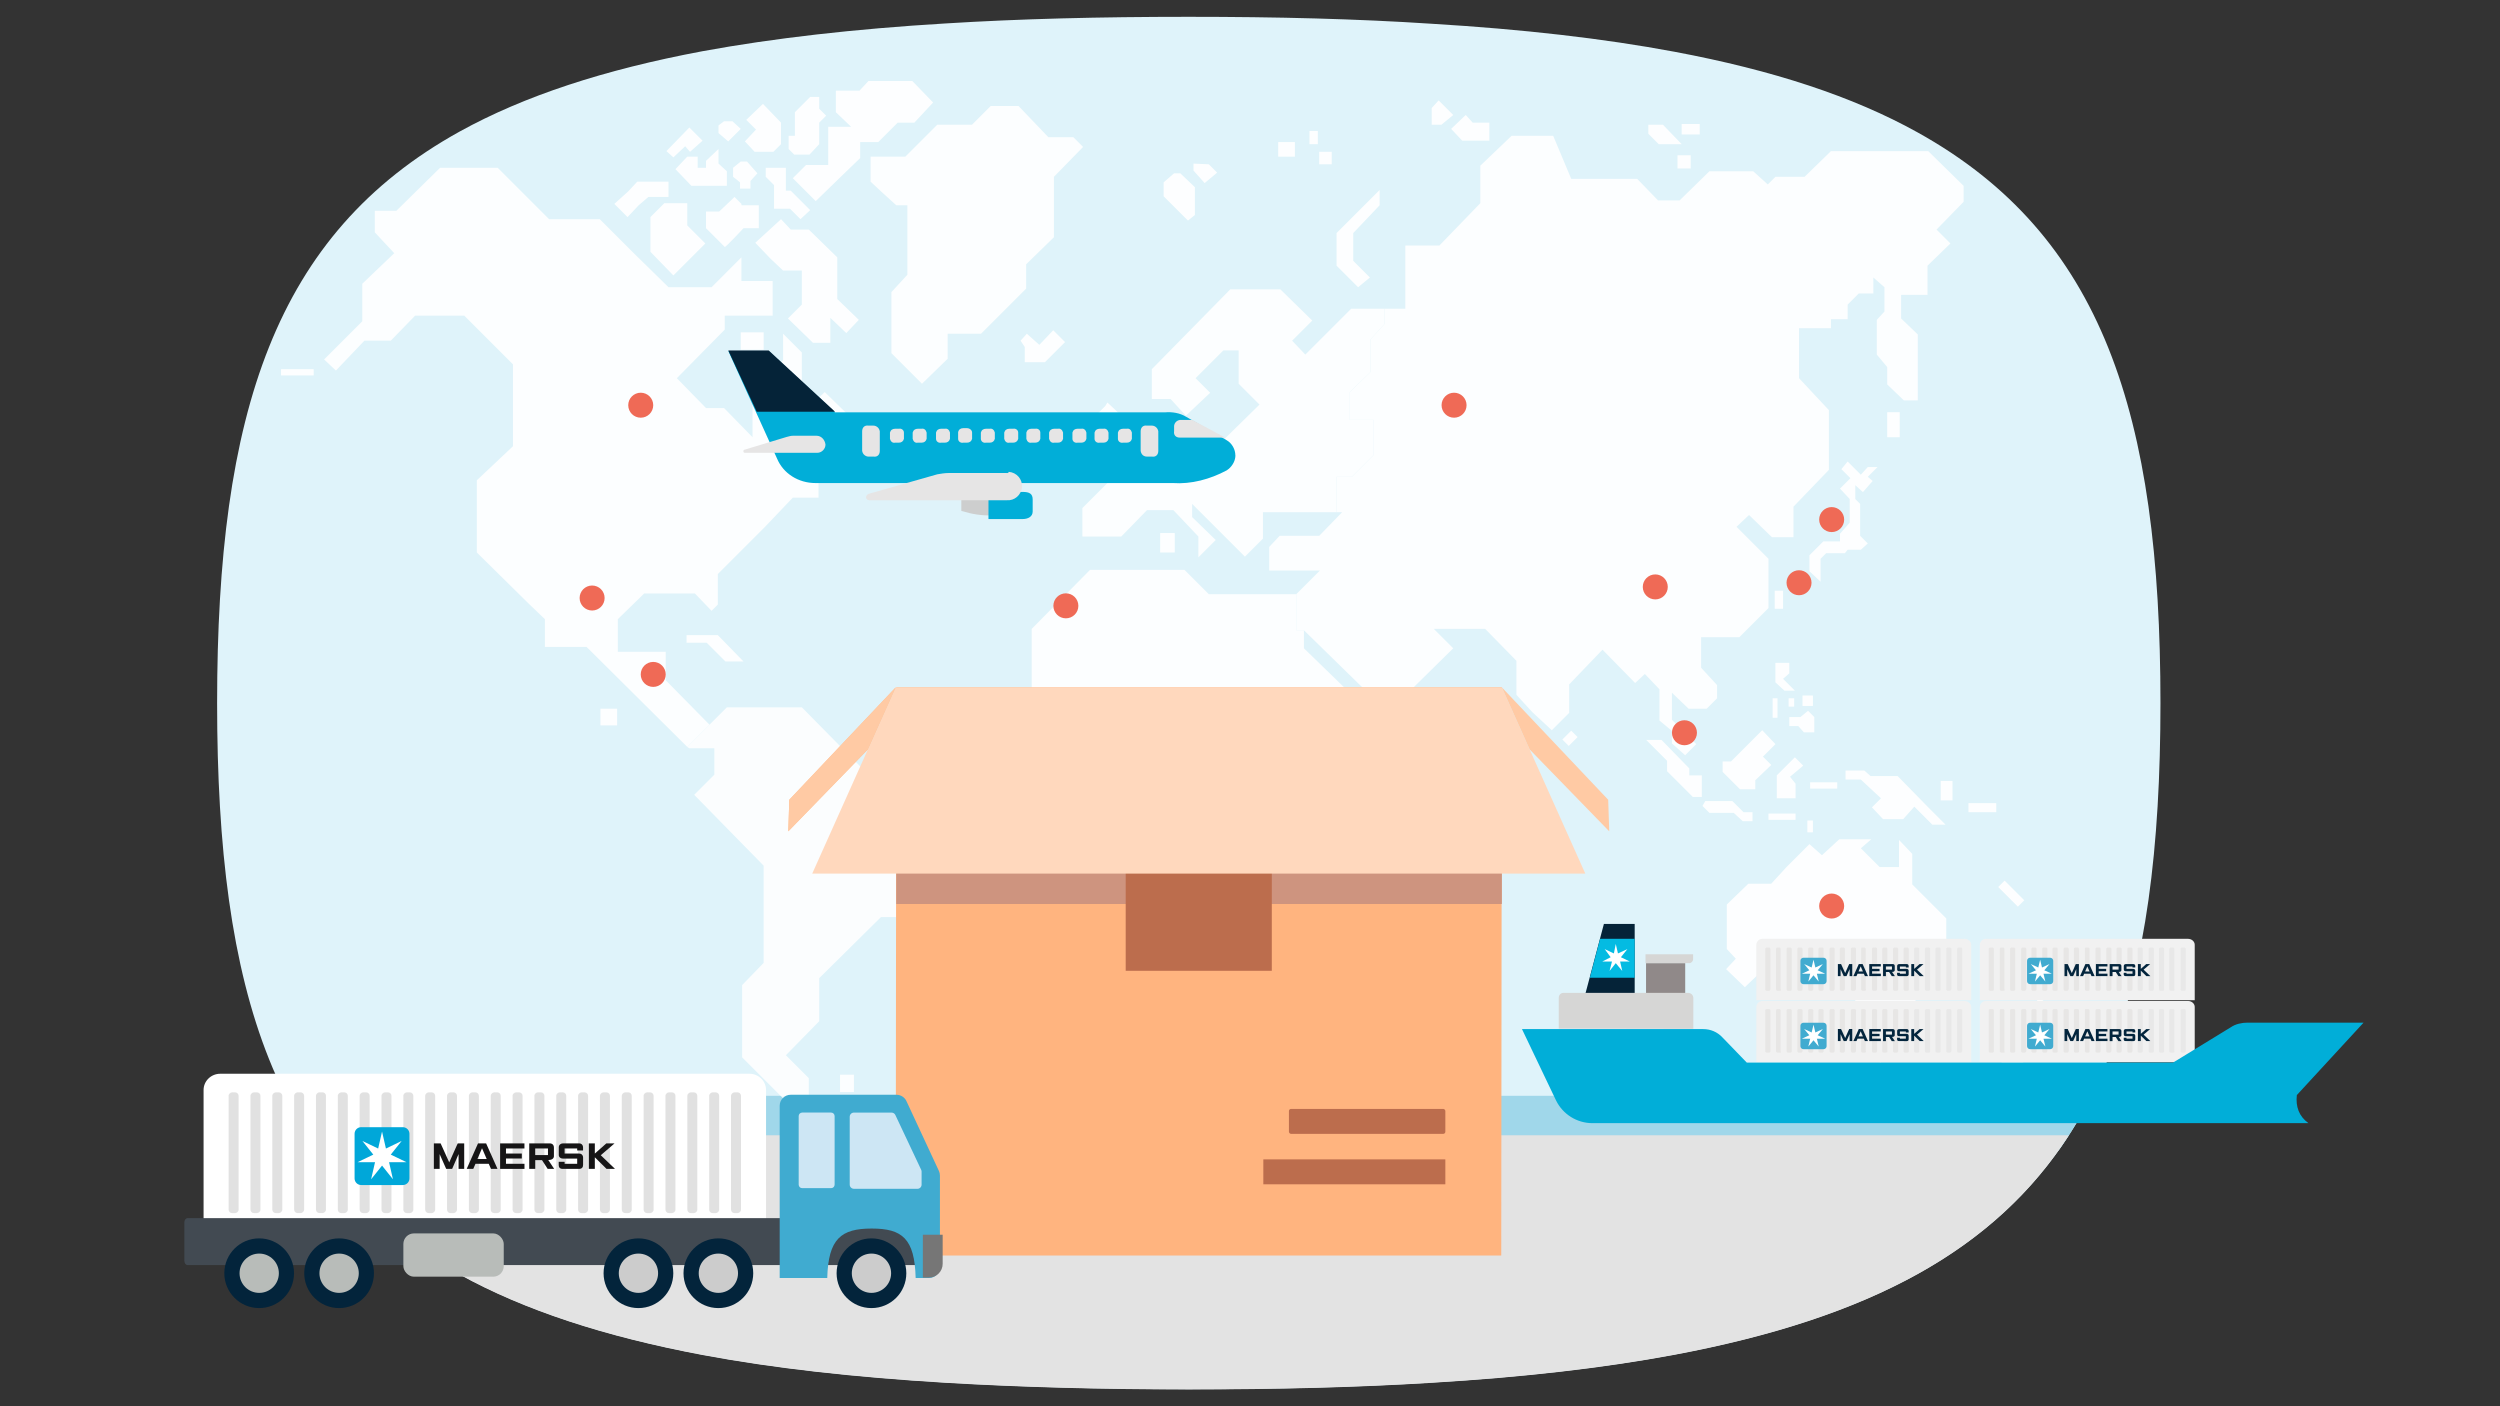 <?xml version="1.0" encoding="UTF-8"?><svg id="Layer_1" xmlns="http://www.w3.org/2000/svg" xmlns:xlink="http://www.w3.org/1999/xlink" viewBox="0 0 720 405"><rect x="0" y="0" width="720" height="405" fill="#333333" stroke="none"/><defs><clipPath id="clippath"><path id="SVGID-2" d="M272.33,6.75c-26.29,1.58-49.5,4.24-69.96,7.99-28.37,5.32-51.41,12.89-69.96,23.13-53.33,29.53-69.88,81.19-69.88,164.64s16.56,135.1,69.96,164.55c18.55,10.23,41.6,17.8,69.96,23.13,20.46,3.83,43.68,6.41,69.96,7.99,21.21,1.25,44.51,1.91,69.96,1.91s48.67-.58,69.96-1.91c26.29-1.58,49.5-4.24,69.96-8.07,28.28-5.32,51.33-12.89,69.96-23.21,53.24-29.53,69.96-81.19,69.96-164.39s-16.72-134.85-69.96-164.39c-18.55-10.32-41.6-17.89-69.96-23.21-20.46-3.83-43.68-6.49-69.96-8.07-21.38-1.41-44.59-2-70.05-2s-48.67,.58-69.96,1.91" style="fill:none;"/></clipPath></defs><g><g><path id="SVGID" d="M272.33,6.75c-26.29,1.58-49.5,4.24-69.96,7.99-28.37,5.32-51.41,12.89-69.96,23.13-53.33,29.53-69.88,81.19-69.88,164.64s16.56,135.1,69.96,164.55c18.55,10.23,41.6,17.8,69.96,23.13,20.46,3.83,43.68,6.41,69.96,7.99,21.21,1.25,44.51,1.91,69.96,1.91s48.67-.58,69.96-1.91c26.29-1.58,49.5-4.24,69.96-8.07,28.28-5.32,51.33-12.89,69.96-23.21,53.24-29.53,69.96-81.19,69.96-164.39s-16.72-134.85-69.96-164.39c-18.55-10.32-41.6-17.89-69.96-23.21-20.46-3.83-43.68-6.49-69.96-8.07-21.38-1.41-44.59-2-70.05-2s-48.67,.58-69.96,1.91" style="fill:#dff3fa;"/><g style="clip-path:url(#clippath);"><rect x="75.01" y="315.6" width="531.6" height="15.8" style="fill:#a0d7ea;"/></g><path d="M132.47,367.13c18.55,10.23,41.6,17.8,69.96,23.13,20.47,3.83,43.68,6.41,69.96,7.99,21.21,1.25,44.51,1.91,69.96,1.91s48.67-.58,69.96-1.91c26.29-1.58,49.5-4.24,69.96-8.07,28.28-5.32,51.33-12.89,69.96-23.21,18.81-10.43,33.04-23.64,43.61-40.01H88.67c10.58,16.47,24.86,29.73,43.8,40.18Z" style="fill:#e3e3e3;"/></g><g><g style="opacity:.95;"><g><polygon points="206.73 182.92 197.73 182.92 197.73 185.11 203.53 185.11 208.93 190.51 214.13 190.51 206.73 182.92" style="fill:#fff;"/><g><polygon points="309.13 39.52 301.93 39.52 293.33 30.52 285.33 30.52 279.93 35.92 269.93 35.92 260.73 45.12 250.73 45.12 250.73 52.32 253.73 55.12 258.13 59.12 261.33 59.12 261.33 79.12 256.73 84.12 256.73 101.72 265.53 110.52 272.93 103.32 272.93 96.12 282.53 96.12 295.53 83.12 295.53 76.12 303.53 68.32 303.53 50.92 311.93 42.32 309.13 39.52" style="fill:#fff; isolation:isolate; opacity:.95;"/><path d="M213.53,58.72l-2-2-.6,.6-3.8,3.6h-3.8v4.8s5.2,5.2,5.4,5.4c.2,.2,5.4-5.4,5.4-5.4h4.4v-6.6h-5v-.4Z" style="fill:#fff;"/><polygon points="198.53 36.72 191.93 43.52 193.93 45.32 197.33 42.12 198.73 43.72 202.33 40.52 198.53 36.72" style="fill:#fff;"/><polygon points="210.93 34.92 208.53 34.92 206.93 36.12 206.93 38.32 209.73 40.72 213.33 37.12 210.93 34.92" style="fill:#fff;"/><rect x="80.94" y="106.32" width="9.4" height="1.8" style="fill:#fff;"/><rect x="172.93" y="204.11" width="4.8" height="4.8" style="fill:#fff;"/><polygon points="183.53 52.32 180.93 55.12 176.93 58.72 180.73 62.52 183.93 59.12 186.73 56.72 192.53 56.72 192.53 52.32 183.53 52.32" style="fill:#fff;"/><rect x="213.33" y="95.72" width="6.6" height="5" style="fill:#fff;"/><polygon points="197.93 64.92 197.93 58.52 191.33 58.52 187.33 62.52 187.33 68.52 187.33 72.52 193.93 79.32 203.13 70.12 197.93 64.92" style="fill:#fff;"/><polygon points="206.93 47.12 206.93 42.92 203.33 46.32 203.33 48.32 200.93 48.32 200.93 45.12 197.93 45.12 194.53 48.72 199.13 53.52 209.33 53.52 209.33 49.32 206.93 47.12" style="fill:#fff;"/><polygon points="215.13 46.52 213.33 46.52 211.13 48.32 211.13 50.92 213.13 52.52 213.13 54.32 216.13 54.32 216.13 52.12 218.13 49.92 215.13 46.52" style="fill:#fff;"/><path d="M229.73,56.92l-2-2h-1.4v-6.6h-5.8v2.6l2.4,2.4v6.8h4.6l3,3,2.8-2.6-3.6-3.6Z" style="fill:#fff;"/><polygon points="241.13 86.12 241.13 74.12 232.93 66.12 227.73 66.12 224.93 63.12 224.73 63.32 217.53 69.92 221.93 74.52 225.53 77.92 230.93 77.92 230.93 87.72 226.93 91.72 234.13 98.72 239.13 98.72 239.13 91.52 243.73 95.92 247.33 92.12 241.13 86.12" style="fill:#fff;"/><polygon points="219.73 29.92 214.93 34.52 217.73 37.32 214.53 40.72 217.33 43.72 222.73 43.72 224.93 41.52 224.93 35.32 219.73 29.92" style="fill:#fff;"/><polygon points="235.93 31.32 235.93 27.92 233.33 27.92 228.93 32.32 228.93 36.12 228.93 39.12 227.13 39.12 227.13 42.92 228.73 44.52 233.13 44.52 235.93 41.52 235.93 35.32 237.93 33.32 235.93 31.32" style="fill:#fff;"/><polygon points="262.73 23.32 250.13 23.32 247.53 26.12 240.73 26.12 240.73 32.32 245.13 36.52 238.53 36.52 238.53 47.52 232.13 47.52 228.33 51.32 234.93 57.92 242.13 50.92 247.73 45.52 247.73 40.92 252.93 40.92 258.53 35.32 263.33 35.32 268.73 29.52 262.73 23.32" style="fill:#fff;"/><polygon points="204.33 208.71 191.73 195.91 191.73 187.71 183.73 187.71 177.93 187.71 177.93 178.32 185.53 170.92 200.13 170.92 204.93 175.92 206.73 174.12 206.73 165.32 220.33 151.72 228.33 143.32 235.73 143.32 235.73 135.12 226.93 135.12 231.13 131.12 245.93 131.12 245.93 121.12 237.53 112.92 230.93 119.12 230.93 101.52 225.53 96.12 225.53 103.72 216.73 112.52 216.73 125.92 208.53 117.52 203.33 117.52 194.93 108.92 208.73 94.92 208.73 90.92 222.53 90.92 222.53 80.92 213.53 80.92 213.53 74.12 204.93 82.72 192.53 82.72 182.53 72.92 172.73 63.12 158.13 63.12 143.33 48.32 126.74 48.32 114.14 60.72 107.94 60.72 107.94 66.92 113.54 72.92 104.34 81.72 104.34 92.52 93.34 103.52 96.74 106.72 104.94 98.12 112.54 98.12 119.54 90.92 133.73 90.92 147.73 104.92 147.73 128.52 137.33 138.32 137.33 159.12 152.13 173.72 156.93 178.32 156.93 186.31 168.93 186.31 197.93 215.11 205.73 207.31 204.33 208.71" style="fill:#fff; isolation:isolate; opacity:.95;"/></g></g><g style="isolation:isolate; opacity:.95;"><rect x="241.93" y="309.51" width="4" height="5" style="fill:#fff;"/><polygon points="255.73 228.71 245.13 218.11 230.93 203.71 209.33 203.71 205.73 207.31 197.93 215.11 198.53 215.51 205.73 215.51 205.73 223.11 199.93 228.91 219.93 249.31 219.93 277.31 213.73 283.71 213.73 304.51 232.93 323.71 232.93 310.51 226.33 303.91 235.93 294.11 235.93 281.71 253.73 264.11 261.73 264.11 261.73 247.51 269.93 239.31 269.93 228.71 255.73 228.71" style="fill:#fff; isolation:isolate; opacity:.95;"/></g><g><polygon points="521.12 243.11 514.52 249.71 510.12 254.51 503.52 254.51 497.32 260.51 497.32 273.31 499.92 276.11 497.12 279.11 502.52 284.31 507.32 279.71 514.92 279.71 519.72 274.71 524.32 274.71 532.12 282.71 532.12 285.71 537.72 291.91 542.32 291.91 547.72 291.91 552.52 287.31 552.52 282.51 560.52 274.51 560.52 264.51 550.72 254.71 550.72 245.91 546.92 241.91 546.92 249.71 541.32 249.71 535.92 244.31 538.92 241.71 529.72 241.71 524.72 246.31 521.12 243.11" style="fill:#fff;"/><polygon points="540.72 297.91 546.12 297.91 546.12 301.31 541.52 306.11 538.92 303.91 538.92 297.91 540.72 297.91" style="fill:#fff;"/><polygon points="581.72 300.91 575.92 306.51 573.72 308.31 571.32 308.31 567.12 312.71 567.12 316.31 569.72 318.71 577.12 311.51 577.12 309.11 579.52 309.11 583.52 305.11 583.52 303.31 581.72 300.91" style="fill:#fff;"/><polygon points="586.72 286.51 586.72 293.91 583.52 296.91 586.32 299.71 586.32 302.31 589.92 298.91 589.92 296.91 592.52 296.91 592.52 294.51 589.52 294.51 589.52 289.31 586.72 286.51" style="fill:#fff;"/><rect x="558.92" y="224.91" width="3.4" height="5.6" style="fill:#fff;"/><rect x="566.92" y="231.31" width="8" height="2.6" style="fill:#fff;"/><rect x="577.93" y="253.37" width="2.6" height="8" transform="translate(-12.33 484.96) rotate(-45)" style="fill:#fff;"/><polygon points="555.52 232.71 546.52 223.51 544.32 223.51 544.32 235.91 548.12 235.91 551.32 232.31 556.52 237.51 560.32 237.51 555.52 232.71" style="fill:#fff;"/></g><g><polygon points="400.93 240.31 393.73 247.51 393.73 254.91 389.73 258.71 393.93 262.71 398.13 258.51 401.33 255.31 401.33 249.31 405.53 245.11 405.53 240.31 400.93 240.31" style="fill:#fff;"/><polygon points="373.33 171.12 373.33 171.12 362.33 171.12 348.13 171.12 341.13 164.12 329.33 164.12 313.93 164.12 297.13 181.12 297.13 198.31 311.93 213.11 327.53 213.11 340.33 225.91 340.33 251.31 349.13 260.31 349.13 269.71 349.13 279.31 362.93 279.31 379.53 262.51 379.53 248.91 388.13 240.31 388.13 228.11 402.93 213.31 402.93 204.71 393.73 204.71 389.13 199.91 375.53 186.71 375.53 181.52 373.33 181.52 373.33 171.12" style="fill:#fff; isolation:isolate; opacity:.95;"/></g><g><rect x="309.28" y="127.14" width="5.8" height="4.2" transform="translate(.05 258.6) rotate(-45)" style="fill:#fff;"/><polygon points="339.93 49.92 338.13 49.92 335.13 52.52 335.13 56.52 342.13 63.52 344.13 61.92 344.13 53.92 339.93 49.92" style="fill:#fff;"/><polygon points="303.33 95.12 299.33 99.32 295.73 96.12 293.93 98.12 295.13 99.92 295.13 104.32 298.93 104.32 300.13 104.32 300.93 104.32 306.73 98.52 303.33 95.12" style="fill:#fff;"/><polygon points="343.73 47.12 343.73 49.12 346.93 52.72 350.53 49.72 348.13 47.32 343.73 47.12" style="fill:#fff;"/><rect x="368.13" y="40.92" width="4.8" height="4.2" style="fill:#fff;"/><rect x="377.13" y="37.72" width="2.4" height="3.8" style="fill:#fff;"/><rect x="379.93" y="43.72" width="3.6" height="3.6" style="fill:#fff;"/><rect x="334.13" y="153.52" width="4.2" height="5.6" style="fill:#fff;"/><polygon points="322.33 122.92 322.33 119.12 318.93 115.92 318.33 116.92 314.53 120.72 320.93 126.92 316.53 131.12 318.13 132.32 315.13 135.52 317.33 137.72 321.33 133.92 324.33 133.92 328.73 129.72 322.33 122.92" style="fill:#fff;"/><polygon points="384.93 137.32 389.33 137.32 395.53 131.12 395.53 120.92 388.73 120.92 388.73 112.92 394.73 107.12 394.73 97.72 398.73 93.32 398.73 88.92 389.13 88.92 375.93 102.12 372.13 98.12 377.93 92.32 368.73 83.32 354.33 83.32 331.73 106.32 331.73 114.92 337.13 114.92 341.53 119.72 348.53 113.12 344.33 108.92 352.33 100.92 356.73 100.92 356.73 110.52 362.73 116.52 351.53 127.52 336.53 127.52 327.33 136.92 321.13 136.92 311.73 146.32 311.73 154.52 322.93 154.52 330.33 146.92 337.93 146.92 345.13 154.52 345.13 160.52 350.13 155.52 343.33 148.92 343.33 145.12 358.53 160.32 363.73 155.12 363.73 147.52 371.53 147.52 384.93 147.52 384.93 140.72 384.93 137.32" style="fill:#fff; isolation:isolate; opacity:.95;"/></g><g><polygon points="384.93 67.12 384.93 76.52 391.13 82.72 394.53 79.92 389.73 75.12 389.73 67.12 397.33 59.12 397.33 54.72 397.33 54.72 384.93 67.12" style="fill:#fff;"/><polygon points="536.52 141.72 539.32 138.52 537.92 137.32 540.72 134.52 537.92 134.52 535.92 136.72 532.12 132.92 530.32 135.12 532.92 137.72 529.92 140.72 532.72 143.72 532.72 150.52 529.92 153.72 529.92 155.92 525.12 155.92 521.12 159.92 521.12 164.52 524.32 167.52 524.32 162.52 524.32 160.92 525.92 159.32 531.32 159.32 532.12 158.32 535.52 158.32 535.92 158.32 537.92 156.52 535.72 154.32 535.72 149.92 535.72 145.12 534.32 143.72 534.32 139.72 536.52 141.72" style="fill:#fff;"/><polygon points="511.32 214.31 507.52 210.31 498.52 219.31 496.12 219.31 496.12 222.31 501.12 227.31 505.52 227.31 505.52 224.71 510.12 220.31 507.72 217.91 511.32 214.31" style="fill:#fff;"/><polygon points="486.52 223.31 486.52 221.31 478.52 213.11 474.12 213.11 476.92 215.91 480.12 219.11 480.12 222.11 483.72 225.71 487.52 229.51 490.12 229.51 490.12 226.71 490.12 223.31 486.52 223.31" style="fill:#fff;"/><polygon points="502.12 233.91 498.92 230.71 491.12 230.71 490.32 232.11 492.32 234.11 496.92 234.11 499.32 234.11 501.92 236.51 504.72 236.51 504.72 233.91 502.12 233.91" style="fill:#fff;"/><polygon points="519.32 220.51 516.92 218.11 511.72 223.31 511.72 229.91 517.12 229.91 517.12 225.71 515.52 223.71 519.32 220.51" style="fill:#fff;"/><rect x="509.32" y="234.31" width="7.8" height="1.8" style="fill:#fff;"/><rect x="521.32" y="225.31" width="7.8" height="1.8" style="fill:#fff;"/><rect x="520.52" y="236.31" width="1.6" height="3.4" style="fill:#fff;"/><polygon points="513.52 195.51 515.32 193.91 515.32 190.91 511.32 190.91 511.32 196.51 513.92 198.91 516.92 198.91 513.52 195.51" style="fill:#fff;"/><rect x="510.52" y="201.11" width="1.4" height="5.6" style="fill:#fff;"/><polygon points="484.32 41.52 478.92 35.92 474.72 35.92 474.72 38.52 477.72 41.52 484.32 41.52" style="fill:#fff;"/><rect x="484.32" y="35.72" width="5.2" height="3" style="fill:#fff;"/><rect x="483.12" y="44.72" width="3.8" height="3.8" style="fill:#fff;"/><polygon points="414.33 28.92 412.33 31.12 412.33 35.92 415.13 35.92 418.53 33.12 414.33 28.92" style="fill:#fff;"/><polygon points="424.13 35.32 422.13 33.12 417.93 37.12 421.13 40.52 428.93 40.52 428.93 35.32 424.13 35.32" style="fill:#fff;"/><rect x="543.52" y="118.72" width="3.6" height="7.2" style="fill:#fff;"/><rect x="518.12" y="167.52" width="2" height="2" style="fill:#fff;"/><rect x="511.12" y="170.12" width="2.4" height="5.2" style="fill:#fff;"/><rect x="515.12" y="201.11" width="1.6" height="2.4" style="fill:#fff;"/><rect x="519.12" y="200.31" width="3" height="3" style="fill:#fff;"/><polygon points="520.72 204.71 518.52 206.51 515.32 206.51 515.32 209.11 517.92 209.11 519.52 210.91 522.52 210.91 522.52 206.51 520.72 204.71" style="fill:#fff;"/><polygon points="538.72 223.51 536.92 221.91 531.52 221.91 531.52 224.51 535.92 224.51 541.72 229.91 539.12 232.51 542.32 235.91 544.32 235.91 544.32 223.51 538.72 223.51" style="fill:#fff;"/><polygon points="565.52 53.52 555.32 43.52 527.32 43.52 519.72 50.92 511.32 50.92 509.12 53.12 504.92 49.32 492.32 49.32 483.72 57.72 477.52 57.72 471.52 51.52 452.52 51.52 447.32 39.12 435.33 39.12 426.33 47.72 426.33 58.52 414.53 70.72 404.73 70.72 404.73 88.92 398.73 88.92 398.73 93.32 394.73 97.72 394.73 107.12 388.73 112.92 388.73 120.92 395.53 120.92 395.53 131.12 389.33 137.32 384.93 137.32 384.93 140.72 384.93 147.52 386.53 147.52 379.93 154.32 373.33 154.32 368.53 154.32 365.53 157.52 365.53 164.32 373.33 164.32 380.13 164.32 373.33 171.12 373.33 181.52 375.53 181.52 375.53 181.52 393.73 199.31 405.73 199.31 418.53 186.71 412.93 181.12 427.73 181.12 436.73 190.31 436.73 200.11 441.32 205.11 446.92 210.31 451.92 205.31 451.92 197.11 461.52 187.11 470.92 196.71 473.72 194.11 477.92 198.51 477.92 207.51 481.52 210.51 481.52 214.11 485.32 217.51 488.52 214.31 481.52 207.31 481.52 205.31 481.52 199.51 486.32 204.11 490.12 204.11 491.52 204.11 494.52 201.11 494.52 197.31 489.92 192.31 489.92 189.51 489.92 183.52 500.92 183.52 509.32 175.12 509.32 160.92 500.12 151.72 503.72 148.32 510.32 154.72 516.52 154.72 516.52 145.92 526.72 135.32 526.72 118.12 518.12 108.92 518.12 94.52 527.32 94.52 527.32 91.92 532.12 91.92 532.12 91.92 532.12 87.72 535.32 84.52 539.52 84.52 539.52 79.92 542.72 82.72 542.72 89.72 540.52 92.12 540.52 102.12 543.52 105.72 543.52 110.72 548.32 115.32 552.32 115.32 552.32 103.92 552.32 96.32 547.52 91.72 547.52 84.92 555.12 84.92 555.12 76.52 561.72 70.12 557.72 66.12 565.52 58.12 565.52 53.52" style="fill:#fff; isolation:isolate; opacity:.95;"/><rect x="450.35" y="211.33" width="3.6" height="2.6" transform="translate(-17.92 382) rotate(-45)" style="fill:#fff;"/></g></g><circle cx="306.97" cy="174.48" r="3.6" style="fill:#ef6a56;"/><circle cx="418.77" cy="116.7" r="3.6" style="fill:#ef6a56;"/><circle cx="170.53" cy="172.23" r="3.6" style="fill:#ef6a56;"/><circle cx="188.13" cy="194.23" r="3.6" style="fill:#ef6a56;"/><circle cx="184.53" cy="116.7" r="3.6" style="fill:#ef6a56;"/><circle cx="527.52" cy="149.64" r="3.6" style="fill:#ef6a56;"/><circle cx="518.12" cy="167.83" r="3.6" style="fill:#ef6a56;"/><circle cx="476.72" cy="169.03" r="3.6" style="fill:#ef6a56;"/><circle cx="485.12" cy="211.03" r="3.6" style="fill:#ef6a56;"/><circle cx="527.52" cy="260.94" r="3.6" style="fill:#ef6a56;"/></g></g><g><polygon points="432.36 361.59 257.96 361.59 258.13 197.96 432.53 197.96 432.36 361.59" style="fill:#ffb47f;"/><rect x="363.84" y="333.9" width="52.42" height="7.18" style="fill:#bc6d4d;"/><rect x="371.21" y="319.37" width="45.05" height="7.18" rx=".6" ry=".6" style="fill:#bc6d4d;"/><rect x="258.13" y="250.38" width="174.4" height="9.97" style="fill:#ce947f;"/><rect x="326.34" y="201.3" width="37.8" height="76.15" style="fill:#bc6d4d; stroke:#bc6d4d; stroke-miterlimit:51.57; stroke-width:4.28px;"/><polygon points="456.57 251.6 233.92 251.6 257.96 197.96 432.53 197.96 456.57 251.6" style="fill:#ffd8bd;"/><polygon points="257.96 197.96 227.32 230.33 227.03 239.42 249.94 215.84 257.96 197.96" style="fill:#ffbb8a;"/><polygon points="257.96 197.96 227.32 230.33 227.03 239.42 249.94 215.84 257.96 197.96" style="fill:#ffcaa4;"/><polygon points="432.53 197.96 463.16 230.33 463.46 239.42 440.54 215.84 432.53 197.96" style="fill:#ffcaa4;"/></g><g><g><g><path d="M505.82,305.95v-15.95h0c0-.86,.78-1.72,1.72-1.72h58.22c1.09,0,1.95,.78,1.95,1.72v15.95h-61.88Z" style="fill:#f1f1f1;"/><path d="M509.48,303.15c.23,0,.39-.15,.39-.39v-11.76c0-.23-.23-.39-.39-.39h-.7c-.23,0-.39,.23-.39,.39v11.76c0,.23,.23,.39,.39,.39h.7" style="fill:#e7e6e5;"/><path d="M512.59,303.15c.31,0,.46,0,.23-.39v-11.76c0-.23-.23-.39-.39-.39h-.7c-.08,0-.23,.23-.23,.39v11.76h0c0,.23,.23,.39,.39,.39h.7" style="fill:#e7e6e5;"/><path d="M515.63,303.15h0c.23,0,.39-.15,.39-.39v-11.76h0c0-.23-.23-.39-.39-.39h-.7c-.23,0-.39,.23-.39,.39v11.76h0c0,.23,.23,.39,.39,.39h.7" style="fill:#e7e6e5;"/><path d="M518.74,303.15h0c.31,0,.31-.15,.39-.39v-11.76h0c0-.23-.23-.39-.39-.39h-.7c-.23,0-.39,.23-.39,.39v11.76h0c0,.23,.23,.39,.39,.39h.7" style="fill:#e7e6e5;"/><path d="M521.85,303.15h0c.15,0,.23-.15,.39-.39v-11.76h0c0-.23-.23-.39-.39-.39h-.7c-.23,0-.39,.23-.39,.39v11.76h0c0,.23,.23,.39,.39,.39h.7" style="fill:#e7e6e5;"/><path d="M524.81,303.15c.15,0,.39-.15,.39-.39v-11.76c0-.23-.23-.39-.39-.39h-.7c-.23,0-.39,.23-.39,.39v11.76h0c0,.23,.23,.39,.39,.39h.7" style="fill:#e7e6e5;"/><path d="M528,303.15h0c.15,0,.23-.15,.39-.39v-11.76h0c0-.23-.23-.39-.39-.39h-.7c-.23,0-.39,.23-.39,.39v11.76h0c0,.23,.23,.39,.39,.39h.7" style="fill:#e7e6e5;"/><path d="M530.96,303.15h0c.15,0,.23-.15,.39-.39v-11.76h0c0-.23-.23-.39-.39-.39h-.7c-.23,0-.39,.23-.39,.39v11.76h0c0,.23,.23,.39,.39,.39h.7" style="fill:#e7e6e5;"/><path d="M534.15,303.15h0c.08,0,.23-.15,.39-.39v-11.76h0c0-.23-.23-.39-.39-.39h-.7c-.23,0-.39,.23-.39,.39v11.76h0c0,.23,.23,.39,.39,.39h.7" style="fill:#e7e6e5;"/><path d="M537.11,303.15h0c.08,0,.46-.15,.23-.39v-11.76h0c0-.23-.23-.39-.39-.39h-.7c-.23,0-.23,.23-.23,.39v11.76h0c0,.23,.23,.39,.39,.39h.7" style="fill:#e7e6e5;"/><path d="M540.22,303.15h0c.15,0,.31-.15,.39-.39v-11.76h0c0-.23-.23-.39-.39-.39h-.7c-.23,0-.39,.23-.39,.39v11.76h0c0,.23,.23,.39,.39,.39h.7" style="fill:#e7e6e5;"/><path d="M543.18,303.15h0c.15,0,.46-.15,.39-.39v-11.76h0c0-.23-.23-.39-.39-.39h-.7c-.23,0-.39,.23-.39,.39v11.76h0c0,.23,.23,.39,.39,.39h.7" style="fill:#e7e6e5;"/><path d="M546.29,303.15c.23,0,.31-.15,.39-.39v-11.76c0-.23-.23-.39-.39-.39h-.7c-.23,0-.39,.23-.39,.39v11.76h0c0,.23,.23,.39,.39,.39h.7" style="fill:#e7e6e5;"/><path d="M549.33,303.15c.23,0,.46-.15,.39-.39v-11.76h0c0-.23-.23-.39-.39-.39h-.7c-.23,0-.39,.23-.39,.39v11.76h0c0,.23,.23,.39,.39,.39h.7" style="fill:#e7e6e5;"/><path d="M552.36,303.15h0c.31,0,.39-.15,.39-.39v-11.76h0c0-.23-.23-.39-.39-.39h-.7c-.23,0-.39,.23-.39,.39v11.76h0c0,.23,.23,.39,.39,.39h.7" style="fill:#e8e8e8;"/><path d="M555.48,303.15h0c.23,0,.46-.15,.39-.39v-11.76h0c0-.23-.23-.39-.39-.39h-.7c-.23,0-.39,.23-.39,.39v11.76h0c0,.23,.23,.39,.39,.39h.7" style="fill:#e8e8e8;"/><path d="M558.51,303.15h0c.23,0,.39-.15,.39-.39v-11.76h0c0-.23-.23-.39-.39-.39h-.7c-.23,0-.39,.23-.39,.39v11.76h0c0,.23,.23,.39,.39,.39h.7" style="fill:#e8e8e8;"/><path d="M561.62,303.15h0c.08,0,.23-.15,.39-.39v-11.76h0c0-.23-.23-.39-.39-.39h-.7c-.23,0-.39,.23-.39,.39v11.76h0c0,.23,.23,.39,.39,.39h.7" style="fill:#e8e8e8;"/><path d="M564.74,303.15h0c.15,0,.31-.15,.39-.39v-11.76h0c0-.23-.23-.39-.39-.39h-.7c-.23,0-.39,.23-.39,.39v11.76h0c0,.23,.23,.39,.39,.39h.7" style="fill:#e8e8e8;"/><path d="M570.19,305.95v-15.95h0c0-.86,.78-1.72,1.72-1.72h58.22c1.09,0,1.95,.78,1.95,1.72v15.95h-61.88Z" style="fill:#f1f1f1;"/><path d="M573.84,303.15c.23,0,.39-.15,.39-.39v-11.76c0-.23-.23-.39-.39-.39h-.7c-.23,0-.39,.23-.39,.39v11.76c0,.23,.23,.39,.39,.39h.7" style="fill:#e7e6e5;"/><path d="M577.04,303.15c.23,0,.39,0,.23-.39v-11.76c0-.23-.23-.39-.39-.39h-.7c-.08,0-.23,.23-.23,.39v11.76h0c0,.23,.23,.39,.39,.39h.7" style="fill:#e7e6e5;"/><path d="M579.99,303.15h0c.23,0,.39-.15,.39-.39v-11.76h0c0-.23-.23-.39-.39-.39h-.7c-.23,0-.39,.23-.39,.39v11.76h0c0,.23,.23,.39,.39,.39h.7" style="fill:#e7e6e5;"/><path d="M583.19,303.15h0c.08,0,.23-.15,.39-.39v-11.76h0c0-.23-.23-.39-.39-.39h-.7c-.23,0-.39,.23-.39,.39v11.76h0c0,.23,.23,.39,.39,.39h.7" style="fill:#e7e6e5;"/><path d="M586.14,303.15h0c.23,0,.39-.15,.39-.39v-11.76h0c0-.23-.23-.39-.39-.39h-.7c-.23,0-.39,.23-.39,.39v11.76h0c0,.23,.23,.39,.39,.39h.7" style="fill:#e7e6e5;"/><path d="M589.25,303.15c.15,0,.31-.15,.39-.39v-11.76c0-.23-.23-.39-.39-.39h-.7c-.23,0-.39,.23-.39,.39v11.76h0c0,.23,.23,.39,.39,.39h.7" style="fill:#e7e6e5;"/><path d="M592.21,303.15h0c.31,0,.39-.15,.39-.39v-11.76h0c0-.23-.23-.39-.39-.39h-.7c-.23,0-.39,.23-.39,.39v11.76h0c0,.23,.23,.39,.39,.39h.7" style="fill:#e7e6e5;"/><path d="M595.41,303.15h0c.15,0,.23-.15,.39-.39v-11.76h0c0-.23-.23-.39-.39-.39h-.7c-.23,0-.39,.23-.39,.39v11.76h0c0,.23,.23,.39,.39,.39h.7" style="fill:#e7e6e5;"/><path d="M598.37,303.15h0c.23,0,.39-.15,.39-.39v-11.76h0c0-.23-.23-.39-.39-.39h-.7c-.23,0-.39,.23-.39,.39v11.76h0c0,.23,.23,.39,.39,.39h.7" style="fill:#e7e6e5;"/><path d="M601.55,303.15h0c.08,0,.23-.15,.23-.39v-11.76h0c0-.23-.23-.39-.39-.39h-.7c-.23,0-.23,.23-.23,.39v11.76h0c0,.23,.23,.39,.39,.39h.7" style="fill:#e7e6e5;"/><path d="M604.59,303.15h0c.15,0,.31-.15,.39-.39v-11.76h0c0-.23-.23-.39-.39-.39h-.7c-.23,0-.39,.23-.39,.39v11.76h0c0,.23,.23,.39,.39,.39h.7" style="fill:#e7e6e5;"/><path d="M607.7,303.15h0c.08,0,.23-.15,.39-.39v-11.76h0c0-.23-.23-.39-.39-.39h-.7c-.23,0-.39,.23-.39,.39v11.76h0c0,.23,.23,.39,.39,.39h.7" style="fill:#e7e6e5;"/><path d="M610.66,303.15c.08,0,.31-.15,.39-.39v-11.76c0-.23-.23-.39-.39-.39h-.7c-.23,0-.39,.23-.39,.39v11.76h0c0,.23,.23,.39,.39,.39h.7" style="fill:#e7e6e5;"/><path d="M613.77,303.15c.15,0,.31-.15,.39-.39v-11.76h0c0-.23-.23-.39-.39-.39h-.7c-.23,0-.39,.23-.39,.39v11.76h0c0,.23,.23,.39,.39,.39h.7" style="fill:#e7e6e5;"/><path d="M616.73,303.15h0c.15,0,.39-.15,.39-.39v-11.76h0c0-.23-.23-.39-.39-.39h-.7c-.23,0-.39,.23-.39,.39v11.76h0c0,.23,.23,.39,.39,.39h.7" style="fill:#e8e8e8;"/><path d="M619.92,303.15h0c.15,0,.39-.15,.39-.39v-11.76h0c0-.23-.23-.39-.39-.39h-.7c-.23,0-.39,.23-.39,.39v11.76h0c0,.23,.23,.39,.39,.39h.7" style="fill:#e8e8e8;"/><path d="M622.88,303.15h0c.23,0,.39-.15,.39-.39v-11.76h0c0-.23-.23-.39-.39-.39h-.7c-.23,0-.39,.23-.39,.39v11.76h0c0,.23,.23,.39,.39,.39h.7" style="fill:#e8e8e8;"/><path d="M625.84,303.15s.24,0,0,0c.31,0,.46-.15,.39-.39v-11.76h0c0-.23-.23-.39-.39-.39h-.7c-.23,0-.39,.23-.39,.39v11.76h0c0,.23,.23,.39,.39,.39h.7" style="fill:#e8e8e8;"/><path d="M629.1,303.15h0c.31,0,.39-.15,.39-.39v-11.76h0c0-.23-.23-.39-.39-.39h-.7c-.23,0-.39,.23-.39,.39v11.76h0c0,.23,.23,.39,.39,.39h.7" style="fill:#e8e8e8;"/></g><g><path d="M505.82,288.05v-15.95h0c0-.86,.78-1.72,1.72-1.72h58.22c1.09,0,1.95,.78,1.95,1.72v15.95h-61.88Z" style="fill:#f1f1f1;"/><path d="M509.48,285.33c.23,0,.39-.08,.39-.46v-11.59c0-.23-.23-.39-.39-.39h-.7c-.23,0-.39,.23-.39,.39v11.68c0,.23,.23,.39,.39,.39h.7" style="fill:#e7e6e5;"/><path d="M512.59,285.33c.31,0,.46-.08,.23-.46v-11.59c0-.23-.23-.39-.39-.39h-.7c-.08,0-.23,.23-.23,.39v11.68h0c0,.23,.23,.39,.39,.39h.7" style="fill:#e7e6e5;"/><path d="M515.63,285.33h0c.23,0,.39-.08,.39-.46v-11.59h0c0-.23-.23-.39-.39-.39h-.7c-.23,0-.39,.23-.39,.39v11.68h0c0,.23,.23,.39,.39,.39h.7" style="fill:#e7e6e5;"/><path d="M518.74,285.33h0c.31,0,.31-.08,.39-.46v-11.59h0c0-.23-.23-.39-.39-.39h-.7c-.23,0-.39,.23-.39,.39v11.68h0c0,.23,.23,.39,.39,.39h.7" style="fill:#e7e6e5;"/><path d="M521.85,285.33h0c.15,0,.23-.08,.39-.46v-11.59h0c0-.23-.23-.39-.39-.39h-.7c-.23,0-.39,.23-.39,.39v11.68h0c0,.23,.23,.39,.39,.39h.7" style="fill:#e7e6e5;"/><path d="M524.81,285.33c.15,0,.39-.08,.39-.46v-11.59c0-.23-.23-.39-.39-.39h-.7c-.23,0-.39,.23-.39,.39v11.68h0c0,.23,.23,.39,.39,.39h.7" style="fill:#e7e6e5;"/><path d="M528,285.33h0c.15,0,.23-.08,.39-.46v-11.59h0c0-.23-.23-.39-.39-.39h-.7c-.23,0-.39,.23-.39,.39v11.68h0c0,.23,.23,.39,.39,.39h.7" style="fill:#e7e6e5;"/><path d="M530.96,285.33h0c.15,0,.23-.08,.39-.46v-11.59h0c0-.23-.23-.39-.39-.39h-.7c-.23,0-.39,.23-.39,.39v11.68h0c0,.23,.23,.39,.39,.39h.7" style="fill:#e7e6e5;"/><path d="M534.15,285.33h0c.08,0,.23-.08,.39-.46v-11.59h0c0-.23-.23-.39-.39-.39h-.7c-.23,0-.39,.23-.39,.39v11.68h0c0,.23,.23,.39,.39,.39h.7" style="fill:#e7e6e5;"/><path d="M537.11,285.33h0c.08,0,.46-.08,.23-.46v-11.59h0c0-.23-.23-.39-.39-.39h-.7c-.23,0-.23,.23-.23,.39v11.68h0c0,.23,.23,.39,.39,.39h.7" style="fill:#e7e6e5;"/><path d="M540.22,285.33h0c.15,0,.31-.08,.39-.46v-11.59h0c0-.23-.23-.39-.39-.39h-.7c-.23,0-.39,.23-.39,.39v11.68h0c0,.23,.23,.39,.39,.39h.7" style="fill:#e7e6e5;"/><path d="M543.18,285.33h0c.15,0,.46-.08,.39-.46v-11.59h0c0-.23-.23-.39-.39-.39h-.7c-.23,0-.39,.23-.39,.39v11.68h0c0,.23,.23,.39,.39,.39h.7" style="fill:#e7e6e5;"/><path d="M546.29,285.33c.23,0,.31-.08,.39-.46v-11.59c0-.23-.23-.39-.39-.39h-.7c-.23,0-.39,.23-.39,.39v11.68h0c0,.23,.23,.39,.39,.39h.7" style="fill:#e7e6e5;"/><path d="M549.33,285.33c.23,0,.46-.08,.39-.46v-11.59h0c0-.23-.23-.39-.39-.39h-.7c-.23,0-.39,.23-.39,.39v11.68h0c0,.23,.23,.39,.39,.39h.7" style="fill:#e7e6e5;"/><path d="M552.36,285.33h0c.31,0,.39-.08,.39-.46v-11.59h0c0-.23-.23-.39-.39-.39h-.7c-.23,0-.39,.23-.39,.39v11.68h0c0,.23,.23,.39,.39,.39h.7" style="fill:#e8e8e8;"/><path d="M555.48,285.33h0c.23,0,.46-.08,.39-.46v-11.59h0c0-.23-.23-.39-.39-.39h-.7c-.23,0-.39,.23-.39,.39v11.68h0c0,.23,.23,.39,.39,.39h.7" style="fill:#e8e8e8;"/><path d="M558.51,285.33h0c.23,0,.39-.08,.39-.46v-11.59h0c0-.23-.23-.39-.39-.39h-.7c-.23,0-.39,.23-.39,.39v11.68h0c0,.23,.23,.39,.39,.39h.7" style="fill:#e8e8e8;"/><path d="M561.62,285.33h0c.08,0,.23-.08,.39-.46v-11.59h0c0-.23-.23-.39-.39-.39h-.7c-.23,0-.39,.23-.39,.39v11.68h0c0,.23,.23,.39,.39,.39h.7" style="fill:#e8e8e8;"/><path d="M564.74,285.33h0c.15,0,.31-.08,.39-.46v-11.59h0c0-.23-.23-.39-.39-.39h-.7c-.23,0-.39,.23-.39,.39v11.68h0c0,.23,.23,.39,.39,.39h.7" style="fill:#e8e8e8;"/><path d="M570.19,288.05v-15.95h0c0-.86,.78-1.72,1.72-1.72h58.22c1.09,0,1.95,.78,1.95,1.72v15.95h-61.88Z" style="fill:#f1f1f1;"/><path d="M573.84,285.33c.23,0,.39-.08,.39-.46v-11.59c0-.23-.23-.39-.39-.39h-.7c-.23,0-.39,.23-.39,.39v11.68c0,.23,.23,.39,.39,.39h.7" style="fill:#e7e6e5;"/><path d="M577.04,285.33c.23,0,.39-.08,.23-.46v-11.59c0-.23-.23-.39-.39-.39h-.7c-.08,0-.23,.23-.23,.39v11.68h0c0,.23,.23,.39,.39,.39h.7" style="fill:#e7e6e5;"/><path d="M579.99,285.33h0c.23,0,.39-.08,.39-.46v-11.59h0c0-.23-.23-.39-.39-.39h-.7c-.23,0-.39,.23-.39,.39v11.68h0c0,.23,.23,.39,.39,.39h.7" style="fill:#e7e6e5;"/><path d="M583.19,285.33h0c.08,0,.23-.08,.39-.46v-11.59h0c0-.23-.23-.39-.39-.39h-.7c-.23,0-.39,.23-.39,.39v11.68h0c0,.23,.23,.39,.39,.39h.7" style="fill:#e7e6e5;"/><path d="M586.14,285.33h0c.23,0,.39-.08,.39-.46v-11.59h0c0-.23-.23-.39-.39-.39h-.7c-.23,0-.39,.23-.39,.39v11.68h0c0,.23,.23,.39,.39,.39h.7" style="fill:#e7e6e5;"/><path d="M589.25,285.33c.15,0,.31-.08,.39-.46v-11.59c0-.23-.23-.39-.39-.39h-.7c-.23,0-.39,.23-.39,.39v11.68h0c0,.23,.23,.39,.39,.39h.7" style="fill:#e7e6e5;"/><path d="M592.21,285.33h0c.31,0,.39-.08,.39-.46v-11.59h0c0-.23-.23-.39-.39-.39h-.7c-.23,0-.39,.23-.39,.39v11.68h0c0,.23,.23,.39,.39,.39h.7" style="fill:#e7e6e5;"/><path d="M595.41,285.33h0c.15,0,.23-.08,.39-.46v-11.59h0c0-.23-.23-.39-.39-.39h-.7c-.23,0-.39,.23-.39,.39v11.68h0c0,.23,.23,.39,.39,.39h.7" style="fill:#e7e6e5;"/><path d="M598.37,285.33h0c.23,0,.39-.08,.39-.46v-11.59h0c0-.23-.23-.39-.39-.39h-.7c-.23,0-.39,.23-.39,.39v11.68h0c0,.23,.23,.39,.39,.39h.7" style="fill:#e7e6e5;"/><path d="M601.55,285.33h0c.08,0,.23-.08,.23-.46v-11.59h0c0-.23-.23-.39-.39-.39h-.7c-.23,0-.23,.23-.23,.39v11.68h0c0,.23,.23,.39,.39,.39h.7" style="fill:#e7e6e5;"/><path d="M604.59,285.33h0c.15,0,.31-.08,.39-.46v-11.59h0c0-.23-.23-.39-.39-.39h-.7c-.23,0-.39,.23-.39,.39v11.68h0c0,.23,.23,.39,.39,.39h.7" style="fill:#e7e6e5;"/><path d="M607.7,285.33h0c.08,0,.23-.08,.39-.46v-11.59h0c0-.23-.23-.39-.39-.39h-.7c-.23,0-.39,.23-.39,.39v11.68h0c0,.23,.23,.39,.39,.39h.7" style="fill:#e7e6e5;"/><path d="M610.66,285.33c.08,0,.31-.08,.39-.46v-11.59c0-.23-.23-.39-.39-.39h-.7c-.23,0-.39,.23-.39,.39v11.68h0c0,.23,.23,.39,.39,.39h.7" style="fill:#e7e6e5;"/><path d="M613.77,285.33c.15,0,.31-.08,.39-.46v-11.59h0c0-.23-.23-.39-.39-.39h-.7c-.23,0-.39,.23-.39,.39v11.68h0c0,.23,.23,.39,.39,.39h.7" style="fill:#e7e6e5;"/><path d="M616.73,285.33h0c.15,0,.39-.08,.39-.46v-11.59h0c0-.23-.23-.39-.39-.39h-.7c-.23,0-.39,.23-.39,.39v11.68h0c0,.23,.23,.39,.39,.39h.7" style="fill:#e8e8e8;"/><path d="M619.92,285.33h0c.15,0,.39-.08,.39-.46v-11.59h0c0-.23-.23-.39-.39-.39h-.7c-.23,0-.39,.23-.39,.39v11.68h0c0,.23,.23,.39,.39,.39h.7" style="fill:#e8e8e8;"/><path d="M622.88,285.33h0c.23,0,.39-.08,.39-.46v-11.59h0c0-.23-.23-.39-.39-.39h-.7c-.23,0-.39,.23-.39,.39v11.68h0c0,.23,.23,.39,.39,.39h.7" style="fill:#e8e8e8;"/><path d="M625.84,285.33s.24,0,0,0c.31,0,.46-.08,.39-.46v-11.59h0c0-.23-.23-.39-.39-.39h-.7c-.23,0-.39,.23-.39,.39v11.68h0c0,.23,.23,.39,.39,.39h.7" style="fill:#e8e8e8;"/><path d="M629.1,285.33h0c.31,0,.39-.08,.39-.46v-11.59h0c0-.23-.23-.39-.39-.39h-.7c-.23,0-.39,.23-.39,.39v11.68h0c0,.23,.23,.39,.39,.39h.7" style="fill:#e8e8e8;"/></g><polygon points="456.39 286.96 461.92 266.1 470.79 266.1 470.79 286.96 456.39 286.96" style="fill:#052338;"/><path d="M664.84,323.47c-2.72-1.95-3.73-4.75-3.35-8.09l19.22-20.86h-33.47c-1.55,0-3.42,.39-4.75,1.32l-16.66,10.19h-122.75l-7.08-7.32c-1.4-1.48-3.35-2.33-5.45-2.33h-52.22l9.81,20.55c1.95,3.97,5.99,6.54,10.51,6.54h206.18" style="fill:#01aed8;"/><rect x="474.06" y="277.39" width="11.28" height="9.58" style="fill:#908989;"/><path d="M487.68,296.3v-8.87h0c0-.78-.63-1.48-1.48-1.48h-35.96c-.78,0-1.32,.63-1.32,1.48v8.8" style="fill:#d6d6d5;"/><path d="M473.91,277.39h12.61c.54,0,1.09-.54,1.09-1.09v-1.48h-13.7v2.57h0Z" style="fill:#d6d6d5;"/><polygon points="460.83 270.38 470.79 270.38 470.79 281.59 457.87 281.59 460.83 270.38" style="fill:#04bbe2;"/><polygon points="461.46 276.92 461.46 276.92 464.25 276.92 463.55 279.64 463.55 279.64 465.34 277.39 467.21 279.64 467.21 279.64 466.59 276.92 469.39 276.92 469.39 276.92 466.82 275.68 468.69 273.34 468.69 273.34 465.97 274.59 465.34 271.86 465.34 271.86 464.8 274.59 462.15 273.34 462.15 273.34 463.87 275.68 461.46 276.92" style="fill:#fff;"/></g><g><path d="M526.06,282.58c0,.48-.41,.87-.91,.87h-5.72c-.5,0-.91-.39-.91-.87v-5.89c0-.48,.41-.87,.91-.87h5.72c.5,0,.91,.39,.91,.87v5.89Z" style="fill:#41abd0;"/><polygon id="SVGID-3" points="529.31 281.12 529.31 277.65 530.23 277.65 531.41 280.24 532.56 277.65 533.45 277.65 533.45 281.12 532.69 281.12 532.69 279.1 531.8 281.12 530.99 281.12 530.09 279.11 530.09 281.12 529.31 281.12" style="fill:#03253d;"/><polygon id="SVGID-4" points="538.35 281.12 538.35 277.65 541.67 277.65 541.67 278.34 539.16 278.34 539.16 279.03 541.31 279.03 541.31 279.71 539.16 279.71 539.16 280.42 541.68 280.42 541.68 281.12 538.35 281.12" style="fill:#03253d;"/><polygon points="523.49 279.44 524.98 277.65 524.98 277.65 522.82 278.64 522.3 276.41 522.29 276.41 521.75 278.64 519.6 277.65 519.6 277.65 521.09 279.44 518.94 280.43 518.94 280.44 521.33 280.44 520.8 282.67 520.81 282.67 522.29 280.89 523.78 282.67 523.79 282.67 523.26 280.44 525.64 280.44 525.64 280.43 523.49 279.44" style="fill:#fff;"/><path d="M536.52,279.78l-.64-1.47-.63,1.47h1.27Zm-1.84,1.34h-.9l1.55-3.47h1.1l1.55,3.47h-.89l-.31-.69h-1.81l-.3,.69Z" style="fill:#03253d;"/><path d="M543.14,279.24h1.74v-.9h-1.74v.9Zm-.82,1.88v-3.47h2.78c.37,0,.59,.21,.59,.58v1.17c0,.27-.24,.51-.7,.51h-.08l.81,1.21h-.89l-.77-1.19h-.92v1.19h-.82Z" style="fill:#03253d;"/><path d="M547.16,281.12h-.27c-.36,0-.53-.21-.53-.51v-.45h.81v.27h1.72v-.71h-1.97c-.32,0-.54-.21-.54-.5v-1.03c0-.31,.25-.53,.55-.53h2.25c.3,0,.51,.22,.51,.56v.41h-.8v-.27h-1.72v.68h1.96c.29,0,.56,.19,.56,.56v.99c0,.34-.19,.54-.54,.54-.34-.01-1.98-.01-1.98-.01Z" style="fill:#03253d;"/><polygon points="550.45 281.12 550.45 277.65 551.28 277.65 551.28 279.04 552.85 277.65 553.97 277.65 552.09 279.26 554.03 281.12 552.88 281.12 551.28 279.54 551.28 281.12 550.45 281.12" style="fill:#03253d;"/></g><g><path d="M526.06,301.3c0,.48-.41,.87-.91,.87h-5.72c-.5,0-.91-.39-.91-.87v-5.89c0-.48,.41-.87,.91-.87h5.72c.5,0,.91,.39,.91,.87v5.89Z" style="fill:#41abd0;"/><polygon id="SVGID-5" points="529.31 299.83 529.31 296.36 530.23 296.36 531.41 298.95 532.56 296.36 533.45 296.36 533.45 299.83 532.69 299.83 532.69 297.82 531.8 299.83 530.99 299.83 530.09 297.82 530.09 299.83 529.31 299.83" style="fill:#03253d;"/><polygon id="SVGID-6" points="538.35 299.83 538.35 296.36 541.67 296.36 541.67 297.06 539.16 297.06 539.16 297.75 541.31 297.75 541.31 298.42 539.16 298.42 539.16 299.14 541.68 299.14 541.68 299.83 538.35 299.83" style="fill:#03253d;"/><polygon points="523.49 298.15 524.98 296.37 524.98 296.36 522.82 297.35 522.3 295.12 522.29 295.12 521.75 297.35 519.6 296.36 519.6 296.37 521.09 298.15 518.94 299.14 518.94 299.15 521.33 299.15 520.8 301.39 520.81 301.39 522.29 299.6 523.78 301.39 523.79 301.39 523.26 299.15 525.64 299.15 525.64 299.14 523.49 298.15" style="fill:#fff;"/><path d="M536.52,298.49l-.64-1.47-.63,1.47h1.27Zm-1.84,1.34h-.9l1.55-3.47h1.1l1.55,3.47h-.89l-.31-.69h-1.81l-.3,.69Z" style="fill:#03253d;"/><path d="M543.14,297.96h1.74v-.9h-1.74v.9Zm-.82,1.88v-3.47h2.78c.37,0,.59,.21,.59,.58v1.17c0,.27-.24,.51-.7,.51h-.08l.81,1.21h-.89l-.77-1.19h-.92v1.19h-.82Z" style="fill:#03253d;"/><path d="M547.16,299.83h-.27c-.36,0-.53-.21-.53-.51v-.45h.81v.27h1.72v-.71h-1.97c-.32,0-.54-.21-.54-.5v-1.03c0-.31,.25-.53,.55-.53h2.25c.3,0,.51,.22,.51,.56v.41h-.8v-.27h-1.72v.68h1.96c.29,0,.56,.19,.56,.56v.99c0,.34-.19,.54-.54,.54-.34-.01-1.98-.01-1.98-.01Z" style="fill:#03253d;"/><polygon points="550.45 299.83 550.45 296.37 551.28 296.37 551.28 297.75 552.85 296.37 553.97 296.37 552.09 297.98 554.03 299.83 552.88 299.83 551.28 298.26 551.28 299.83 550.45 299.83" style="fill:#03253d;"/></g><g><path d="M591.33,282.58c0,.48-.41,.87-.91,.87h-5.72c-.5,0-.91-.39-.91-.87v-5.89c0-.48,.41-.87,.91-.87h5.72c.5,0,.91,.39,.91,.87v5.89Z" style="fill:#41abd0;"/><polygon id="SVGID-7" points="594.58 281.12 594.58 277.65 595.5 277.65 596.68 280.24 597.83 277.65 598.72 277.65 598.72 281.12 597.96 281.12 597.96 279.1 597.07 281.12 596.26 281.12 595.36 279.11 595.36 281.12 594.58 281.12" style="fill:#03253d;"/><polygon id="SVGID-8" points="603.62 281.12 603.62 277.65 606.94 277.65 606.94 278.34 604.43 278.34 604.43 279.03 606.58 279.03 606.58 279.71 604.43 279.71 604.43 280.42 606.95 280.42 606.95 281.12 603.62 281.12" style="fill:#03253d;"/><polygon points="588.76 279.44 590.25 277.65 590.24 277.65 588.09 278.64 587.57 276.41 587.56 276.41 587.02 278.64 584.87 277.65 584.87 277.65 586.36 279.44 584.21 280.43 584.21 280.44 586.6 280.44 586.07 282.67 586.08 282.67 587.56 280.89 589.05 282.67 589.06 282.67 588.53 280.44 590.91 280.44 590.91 280.43 588.76 279.44" style="fill:#fff;"/><path d="M601.79,279.78l-.64-1.47-.63,1.47h1.27Zm-1.84,1.34h-.9l1.55-3.47h1.1l1.55,3.47h-.89l-.31-.69h-1.81l-.3,.69Z" style="fill:#03253d;"/><path d="M608.41,279.24h1.74v-.9h-1.74v.9Zm-.82,1.88v-3.47h2.78c.37,0,.59,.21,.59,.58v1.17c0,.27-.24,.51-.7,.51h-.08l.81,1.21h-.89l-.77-1.19h-.92v1.19h-.82Z" style="fill:#03253d;"/><path d="M612.43,281.12h-.27c-.36,0-.53-.21-.53-.51v-.45h.81v.27h1.72v-.71h-1.97c-.32,0-.54-.21-.54-.5v-1.03c0-.31,.25-.53,.55-.53h2.25c.3,0,.51,.22,.51,.56v.41h-.8v-.27h-1.72v.68h1.96c.29,0,.56,.19,.56,.56v.99c0,.34-.19,.54-.54,.54-.34-.01-1.98-.01-1.98-.01Z" style="fill:#03253d;"/><polygon points="615.72 281.12 615.72 277.65 616.55 277.65 616.55 279.04 618.11 277.65 619.24 277.65 617.36 279.26 619.3 281.12 618.15 281.12 616.55 279.54 616.55 281.12 615.72 281.12" style="fill:#03253d;"/></g><g><path d="M591.33,301.3c0,.48-.41,.87-.91,.87h-5.72c-.5,0-.91-.39-.91-.87v-5.89c0-.48,.41-.87,.91-.87h5.72c.5,0,.91,.39,.91,.87v5.89Z" style="fill:#41abd0;"/><polygon id="SVGID-9" points="594.58 299.83 594.58 296.36 595.5 296.36 596.68 298.95 597.83 296.36 598.72 296.36 598.72 299.83 597.96 299.83 597.96 297.82 597.07 299.83 596.26 299.83 595.36 297.82 595.36 299.83 594.58 299.83" style="fill:#03253d;"/><polygon id="SVGID-10" points="603.62 299.83 603.62 296.36 606.94 296.36 606.94 297.06 604.43 297.06 604.43 297.75 606.58 297.75 606.58 298.42 604.43 298.42 604.43 299.14 606.95 299.14 606.95 299.83 603.62 299.83" style="fill:#03253d;"/><polygon points="588.76 298.15 590.25 296.37 590.24 296.36 588.09 297.35 587.57 295.12 587.56 295.12 587.02 297.35 584.87 296.36 584.87 296.37 586.36 298.15 584.21 299.14 584.21 299.15 586.6 299.15 586.07 301.39 586.08 301.39 587.56 299.6 589.05 301.39 589.06 301.39 588.53 299.15 590.91 299.15 590.91 299.14 588.76 298.15" style="fill:#fff;"/><path d="M601.79,298.49l-.64-1.47-.63,1.47h1.27Zm-1.84,1.34h-.9l1.55-3.47h1.1l1.55,3.47h-.89l-.31-.69h-1.81l-.3,.69Z" style="fill:#03253d;"/><path d="M608.41,297.96h1.74v-.9h-1.74v.9Zm-.82,1.88v-3.47h2.78c.37,0,.59,.21,.59,.58v1.17c0,.27-.24,.51-.7,.51h-.08l.81,1.21h-.89l-.77-1.19h-.92v1.19h-.82Z" style="fill:#03253d;"/><path d="M612.43,299.83h-.27c-.36,0-.53-.21-.53-.51v-.45h.81v.27h1.72v-.71h-1.97c-.32,0-.54-.21-.54-.5v-1.03c0-.31,.25-.53,.55-.53h2.25c.3,0,.51,.22,.51,.56v.41h-.8v-.27h-1.72v.68h1.96c.29,0,.56,.19,.56,.56v.99c0,.34-.19,.54-.54,.54-.34-.01-1.98-.01-1.98-.01Z" style="fill:#03253d;"/><polygon points="615.72 299.83 615.72 296.37 616.55 296.37 616.55 297.75 618.11 296.37 619.24 296.37 617.36 297.98 619.3 299.83 618.15 299.83 616.55 298.26 616.55 299.83 615.72 299.83" style="fill:#03253d;"/></g></g><g><path d="M355.78,131.13c0-1.64-.91-3.46-2.54-4.37h0l-11.64-6.73c-1.81-1.1-4-1.46-6.18-1.27h-94.93l-19.09-17.65h-11.64l14.01,30.91c1.81,4.37,6.18,7.1,11.09,7.1h102.94c5.27,.37,10.72-1.1,15.46-3.64,.37-.18,.37-.37,.54-.37h0c1.27-1.08,2-2.53,2-3.99Z" style="fill:#01aed8;"/><path d="M285.95,142.41v6c-3.1,.18-6.18-.37-9.09-1.27v-3.46c2.91-.73,6.18-1.27,9.09-1.27Z" style="fill:#cdcece;"/><path d="M284.68,149.49h9.82c1.64,0,2.91-.73,2.91-2.18v-3.46c0-1.64-.91-2.18-2.91-2.18h-9.82v7.82Z" style="fill:#01aed8;"/><path d="M321.96,126.39c0,.73,.73,1.27,1.46,1.1h1.1c.73,0,1.27-.37,1.46-1.1v-1.81c-.18-.73-.73-1.27-1.46-1.1h-1.1c-.73,0-1.27,.37-1.46,1.1v1.81Z" style="fill:#e6e5e5;"/><path d="M328.51,129.86c.18,1.1,.91,1.64,1.81,1.64h1.46c1.1,.18,1.81-.54,1.81-1.64v-5.64c-.18-1.1-1.1-1.64-1.81-1.64h-1.46c-1.1-.18-1.81,.54-1.81,1.64v5.64Z" style="fill:#e6e5e5;"/><path d="M343.42,120.95h-3.64c-1.1,.18-1.64,1.1-1.64,1.81v1.46c-.18,1.1,.54,1.81,1.64,1.81h13.09" style="fill:#e6e5e5;"/><path d="M248.3,129.86c.18,1.1,1.1,1.64,1.81,1.64h1.46c1.1,.18,1.81-.54,1.81-1.64v-5.64c-.18-1.1-1.1-1.64-1.81-1.64h-1.46c-1.1-.18-1.81,.54-1.81,1.64v5.64Z" style="fill:#e6e5e5;"/><path d="M315.23,126.39c0,.73,.73,1.27,1.46,1.1h1.1c.73,0,1.27-.37,1.46-1.1v-1.81c-.18-.73-.73-1.27-1.46-1.1h-1.1c-.73,0-1.27,.37-1.46,1.1v1.81Z" style="fill:#e6e5e5;"/><path d="M308.86,126.39c0,.73,.73,1.27,1.46,1.1h1.1c.73,0,1.27-.37,1.46-1.1v-1.81c-.18-.73-.73-1.27-1.46-1.1h-1.1c-.73,0-1.27,.37-1.46,1.1v1.81Z" style="fill:#e6e5e5;"/><path d="M302.14,126.39c.18,.73,.73,1.27,1.46,1.1h1.1c.73,0,1.27-.37,1.46-1.1v-1.81c-.18-.73-.73-1.27-1.46-1.1h-1.1c-.73,0-1.27,.37-1.46,1.1v1.81Z" style="fill:#e6e5e5;"/><path d="M295.59,126.39c.18,.73,.73,1.27,1.46,1.1h1.1c.73,0,1.27-.37,1.46-1.1v-1.81c0-.73-.73-1.27-1.46-1.1h-1.1c-.73,0-1.27,.37-1.46,1.1v1.81Z" style="fill:#e6e5e5;"/><path d="M289.22,126.39c.18,.73,.73,1.27,1.46,1.1h1.1c.73,0,1.27-.37,1.46-1.1v-1.81c0-.73-.73-1.27-1.46-1.1h-1.1c-.73,0-1.27,.37-1.46,1.1v1.81Z" style="fill:#e6e5e5;"/><path d="M282.49,126.39c0,.73,.73,1.27,1.46,1.1h1.1c.73,0,1.27-.37,1.46-1.1v-1.81c-.18-.73-.73-1.27-1.46-1.1h-1.1c-.73,0-1.27,.37-1.46,1.1v1.81Z" style="fill:#e6e5e5;"/><path d="M275.94,126.39c0,.73,.73,1.27,1.46,1.1h1.1c.73,0,1.27-.37,1.46-1.1v-1.81c0-.73-.73-1.27-1.46-1.27h-1.1c-.73,0-1.27,.37-1.46,1.1v1.99Z" style="fill:#e6e5e5;"/><path d="M269.57,126.39c0,.73,.73,1.27,1.46,1.1h1.1c.73,0,1.27-.37,1.46-1.1v-1.81c-.18-.73-.73-1.27-1.46-1.1h-1.1c-.73,0-1.27,.37-1.46,1.1v1.81Z" style="fill:#e6e5e5;"/><path d="M262.85,126.39c.18,.73,.73,1.27,1.46,1.1h1.1c.73,0,1.27-.37,1.46-1.1v-1.81c-.18-.73-.73-1.27-1.46-1.1h-1.1c-.73,0-1.27,.37-1.46,1.1v1.81Z" style="fill:#e6e5e5;"/><path d="M256.31,126.39c.18,.73,.73,1.27,1.46,1.1h1.1c.73,0,1.27-.37,1.46-1.1v-1.81c0-.73-.73-1.27-1.46-1.1h-1.1c-.73,0-1.27,.37-1.46,1.1v1.81Z" style="fill:#e6e5e5;"/><path d="M289.95,136.23h-16.73c-1.1,0-2.18,.18-3.27,.37l-19.82,5.64c-.37,.18-.73,.54-.73,1.1,.18,.37,.37,.73,.91,.73h39.65c2.18,.18,4.18-1.46,4.37-3.81,.18-2.18-1.46-4.18-3.81-4.37-.01,.35-.38,.35-.56,.35Z" style="fill:#e6e5e5;"/><path d="M235.21,125.49h-6.73c-.73,0-1.27,.18-2,.37l-12.01,3.64c-.37,0-.37,.37-.37,.54,0,.37,.37,.37,.54,.37h20.73c1.27,0,2.37-1.1,2.37-2.37-.18-1.45-1.26-2.54-2.53-2.54Z" style="fill:#e6e5e5;"/><polygon points="240.49 118.58 217.93 118.58 209.75 100.93 221.38 100.93 240.49 118.58" style="fill:#052338;"/></g><g><g><path d="M220.62,354.74v-40.81c0-2.59-2.14-4.69-4.79-4.69H63.43c-2.65,0-4.8,2.1-4.8,4.69v40.81H220.62Z" style="fill:#fff;"/><path d="M264.47,364.34H54.03c-.52,0-.94-.56-.94-1.26v-11c0-.7,.42-1.26,.94-1.26h210.44c.52,0,.94,.56,.94,1.26v11c0,.7-.42,1.26-.94,1.26Z" style="fill:#424a52;"/><path d="M270.41,337.24l-9.35-20.11c-.52-1.12-1.64-1.84-2.88-1.84h-30.46c-1.75,0-3.17,1.42-3.17,3.17v49.61h13.7c.29-11.35,4.02-14.25,12.79-14.25s12.39,2.85,12.67,14.25h3.81c1.75,0,3.18-1.42,3.18-3.18v-26.33c0-.46-.1-.92-.29-1.34" style="fill:#40abd0;"/><path d="M240.37,341.18c0,.56-.45,1.01-1.01,1.01h-8.33c-.56,0-1.01-.45-1.01-1.01v-19.75c0-.56,.45-1.01,1.01-1.01h8.33c.56,0,1.01,.45,1.01,1.01v19.75Z" style="fill:#cde6f4;"/><path d="M84.68,366.69c0,5.55-4.49,10.04-10.04,10.04s-10.04-4.5-10.04-10.04,4.5-10.04,10.04-10.04,10.04,4.49,10.04,10.04" style="fill:#03243b;"/><path d="M80.31,366.69c0,3.13-2.53,5.66-5.66,5.66s-5.66-2.54-5.66-5.66,2.53-5.66,5.66-5.66,5.66,2.53,5.66,5.66" style="fill:#b8bcb9;"/><path d="M107.7,366.69c0,5.55-4.49,10.04-10.04,10.04s-10.04-4.5-10.04-10.04,4.5-10.04,10.04-10.04,10.04,4.49,10.04,10.04" style="fill:#03243b;"/><path d="M103.33,366.69c0,3.13-2.54,5.66-5.67,5.66s-5.66-2.54-5.66-5.66,2.54-5.66,5.66-5.66,5.67,2.53,5.67,5.66" style="fill:#b8bcb9;"/><path d="M193.91,366.69c0,5.55-4.5,10.04-10.04,10.04s-10.04-4.5-10.04-10.04,4.49-10.04,10.04-10.04,10.04,4.49,10.04,10.04" style="fill:#03243b;"/><path d="M189.53,366.69c0,3.13-2.54,5.66-5.66,5.66s-5.66-2.54-5.66-5.66,2.53-5.66,5.66-5.66,5.66,2.53,5.66,5.66" style="fill:#ccc;"/><path d="M216.93,366.69c0,5.55-4.5,10.04-10.04,10.04s-10.04-4.5-10.04-10.04,4.5-10.04,10.04-10.04,10.04,4.49,10.04,10.04" style="fill:#03243b;"/><path d="M212.55,366.69c0,3.13-2.53,5.66-5.66,5.66s-5.66-2.54-5.66-5.66,2.53-5.66,5.66-5.66,5.66,2.53,5.66,5.66" style="fill:#ccc;"/><path d="M261.02,366.69c0,5.55-4.49,10.04-10.04,10.04s-10.04-4.5-10.04-10.04,4.5-10.04,10.04-10.04,10.04,4.49,10.04,10.04" style="fill:#03243b;"/><path d="M256.64,366.69c0,3.13-2.53,5.66-5.66,5.66s-5.66-2.54-5.66-5.66,2.53-5.66,5.66-5.66,5.66,2.53,5.66,5.66" style="fill:#ccc;"/><path d="M264.21,342.37h-18.29c-.66,0-1.2-.54-1.2-1.2v-19.54c0-.67,.54-1.2,1.2-1.2h10.86c.46,0,.89,.27,1.08,.69l7.44,15.78c.08,.16,.12,.34,.12,.51v3.77c0,.66-.54,1.2-1.2,1.2" style="fill:#cde6f4;"/><g style="opacity:.5;"><rect x="49.89" y="330.55" width="34.78" height="2.88" rx="1" ry="1" transform="translate(399.27 264.71) rotate(90)" style="fill:#c4c4c4;"/><rect x="56.18" y="330.55" width="34.78" height="2.88" rx="1" ry="1" transform="translate(405.56 258.42) rotate(90)" style="fill:#c4c4c4;"/><rect x="62.47" y="330.55" width="34.78" height="2.88" rx="1" ry="1" transform="translate(411.85 252.13) rotate(90)" style="fill:#c4c4c4;"/><rect x="68.76" y="330.55" width="34.78" height="2.88" rx="1" ry="1" transform="translate(418.14 245.83) rotate(90)" style="fill:#c4c4c4;"/><rect x="75.05" y="330.55" width="34.78" height="2.88" rx="1" ry="1" transform="translate(424.43 239.54) rotate(90)" style="fill:#c4c4c4;"/><rect x="81.35" y="330.55" width="34.78" height="2.88" rx="1" ry="1" transform="translate(430.72 233.25) rotate(90)" style="fill:#c4c4c4;"/><rect x="87.64" y="330.55" width="34.78" height="2.88" rx="1" ry="1" transform="translate(437.01 226.96) rotate(90)" style="fill:#c4c4c4;"/><rect x="93.93" y="330.55" width="34.78" height="2.88" rx="1" ry="1" transform="translate(443.3 220.67) rotate(90)" style="fill:#c4c4c4;"/><rect x="100.22" y="330.55" width="34.78" height="2.88" rx="1" ry="1" transform="translate(449.59 214.38) rotate(90)" style="fill:#c4c4c4;"/><rect x="106.51" y="330.55" width="34.78" height="2.88" rx="1" ry="1" transform="translate(455.88 208.09) rotate(90)" style="fill:#c4c4c4;"/><rect x="112.8" y="330.55" width="34.78" height="2.88" rx="1" ry="1" transform="translate(462.17 201.8) rotate(90)" style="fill:#c4c4c4;"/><rect x="119.09" y="330.55" width="34.78" height="2.88" rx="1" ry="1" transform="translate(468.47 195.51) rotate(90)" style="fill:#c4c4c4;"/><rect x="125.38" y="330.55" width="34.78" height="2.88" rx="1" ry="1" transform="translate(474.76 189.22) rotate(90)" style="fill:#c4c4c4;"/><rect x="131.67" y="330.55" width="34.78" height="2.88" rx="1" ry="1" transform="translate(481.05 182.93) rotate(90)" style="fill:#c4c4c4;"/><rect x="137.96" y="330.55" width="34.78" height="2.88" rx="1" ry="1" transform="translate(487.34 176.63) rotate(90)" style="fill:#c4c4c4;"/><rect x="144.26" y="330.55" width="34.78" height="2.88" rx="1" ry="1" transform="translate(493.63 170.34) rotate(90)" style="fill:#c4c4c4;"/><rect x="150.55" y="330.55" width="34.78" height="2.88" rx="1" ry="1" transform="translate(499.92 164.05) rotate(90)" style="fill:#c4c4c4;"/><rect x="156.84" y="330.55" width="34.78" height="2.88" rx="1" ry="1" transform="translate(506.21 157.76) rotate(90)" style="fill:#c4c4c4;"/><rect x="163.13" y="330.55" width="34.78" height="2.88" rx="1" ry="1" transform="translate(512.5 151.47) rotate(90)" style="fill:#c4c4c4;"/><rect x="169.42" y="330.55" width="34.78" height="2.88" rx="1" ry="1" transform="translate(518.79 145.18) rotate(90)" style="fill:#c4c4c4;"/><rect x="175.71" y="330.55" width="34.78" height="2.88" rx="1" ry="1" transform="translate(525.08 138.89) rotate(90)" style="fill:#c4c4c4;"/><rect x="182" y="330.55" width="34.78" height="2.88" rx="1" ry="1" transform="translate(531.38 132.6) rotate(90)" style="fill:#c4c4c4;"/><rect x="188.29" y="330.55" width="34.78" height="2.88" rx="1" ry="1" transform="translate(537.67 126.31) rotate(90)" style="fill:#c4c4c4;"/><rect x="194.58" y="330.55" width="34.78" height="2.88" rx="1" ry="1" transform="translate(543.96 120.02) rotate(90)" style="fill:#c4c4c4;"/></g><g><path d="M104.02,324.63h12c1.05,0,1.9,.85,1.9,1.9v12.86c0,1.05-.85,1.9-1.9,1.9h-12c-1.05,0-1.9-.85-1.9-1.9v-12.87c0-1.05,.85-1.9,1.9-1.9Z" style="fill:#00a7d9;"/><g><polygon points="124.95 336.64 124.95 329.3 126.9 329.3 129.38 334.78 131.82 329.3 133.69 329.3 133.69 336.64 132.07 336.64 132.07 332.37 130.22 336.64 128.5 336.64 126.62 332.39 126.62 336.64 124.95 336.64" style="fill:#161516;"/><path d="M136.3,336.64h-1.89l3.26-7.35h2.33l3.28,7.35h-1.87l-.65-1.46h-3.83l-.63,1.46Zm3.87-2.84l-1.35-3.11-1.32,3.11h2.67Z" style="fill:#161516;"/><polygon points="144.03 336.64 144.03 329.3 151.04 329.3 151.04 330.76 145.72 330.76 145.72 332.22 150.28 332.22 150.28 333.65 145.72 333.65 145.72 335.17 151.05 335.17 151.05 336.64 144.03 336.64" style="fill:#161516;"/><path d="M152.42,336.63v-7.34h5.87c.78,0,1.24,.45,1.24,1.23v2.47c0,.56-.5,1.08-1.47,1.08h-.17l1.71,2.56h-1.88l-1.62-2.51h-1.95v2.51h-1.72Zm1.72-3.97h3.68v-1.9h-3.68v1.9Z" style="fill:#161516;"/><path d="M162.61,336.64h-.58c-.76,0-1.12-.44-1.12-1.08v-.96h1.7v.57h3.62v-1.5h-4.16c-.66,0-1.14-.44-1.14-1.06v-2.19c0-.66,.52-1.12,1.15-1.12h4.75c.64,0,1.09,.48,1.09,1.17v.87h-1.69v-.58h-3.62v1.45h4.15c.61,0,1.17,.41,1.17,1.18v2.1c0,.72-.39,1.15-1.14,1.15h-4.18Z" style="fill:#161516;"/><polygon points="169.57 336.64 169.57 329.3 171.31 329.3 171.31 332.23 174.62 329.3 176.98 329.3 173.02 332.71 177.12 336.64 174.68 336.64 171.31 333.3 171.31 336.64 169.57 336.64" style="fill:#161516;"/><polygon points="112.54 332.53 115.66 328.62 115.65 328.61 111.15 330.78 110.03 325.9 110.02 325.9 108.91 330.78 104.4 328.61 104.39 328.62 107.51 332.53 103 334.7 103.01 334.71 108.01 334.71 106.89 339.59 106.91 339.6 110.03 335.69 113.14 339.6 113.16 339.59 112.05 334.71 117.04 334.71 117.05 334.7 112.54 332.53" style="fill:#fff;"/></g></g><rect x="116.17" y="355.22" width="28.91" height="12.47" rx="3.04" ry="3.04" style="fill:#b8bcb9;"/></g><path d="M265.78,355.61h5.71v8.37c0,2.19-1.78,3.96-3.96,3.96h-1.75v-12.33h0Z" style="fill:#767676;"/></g></svg>